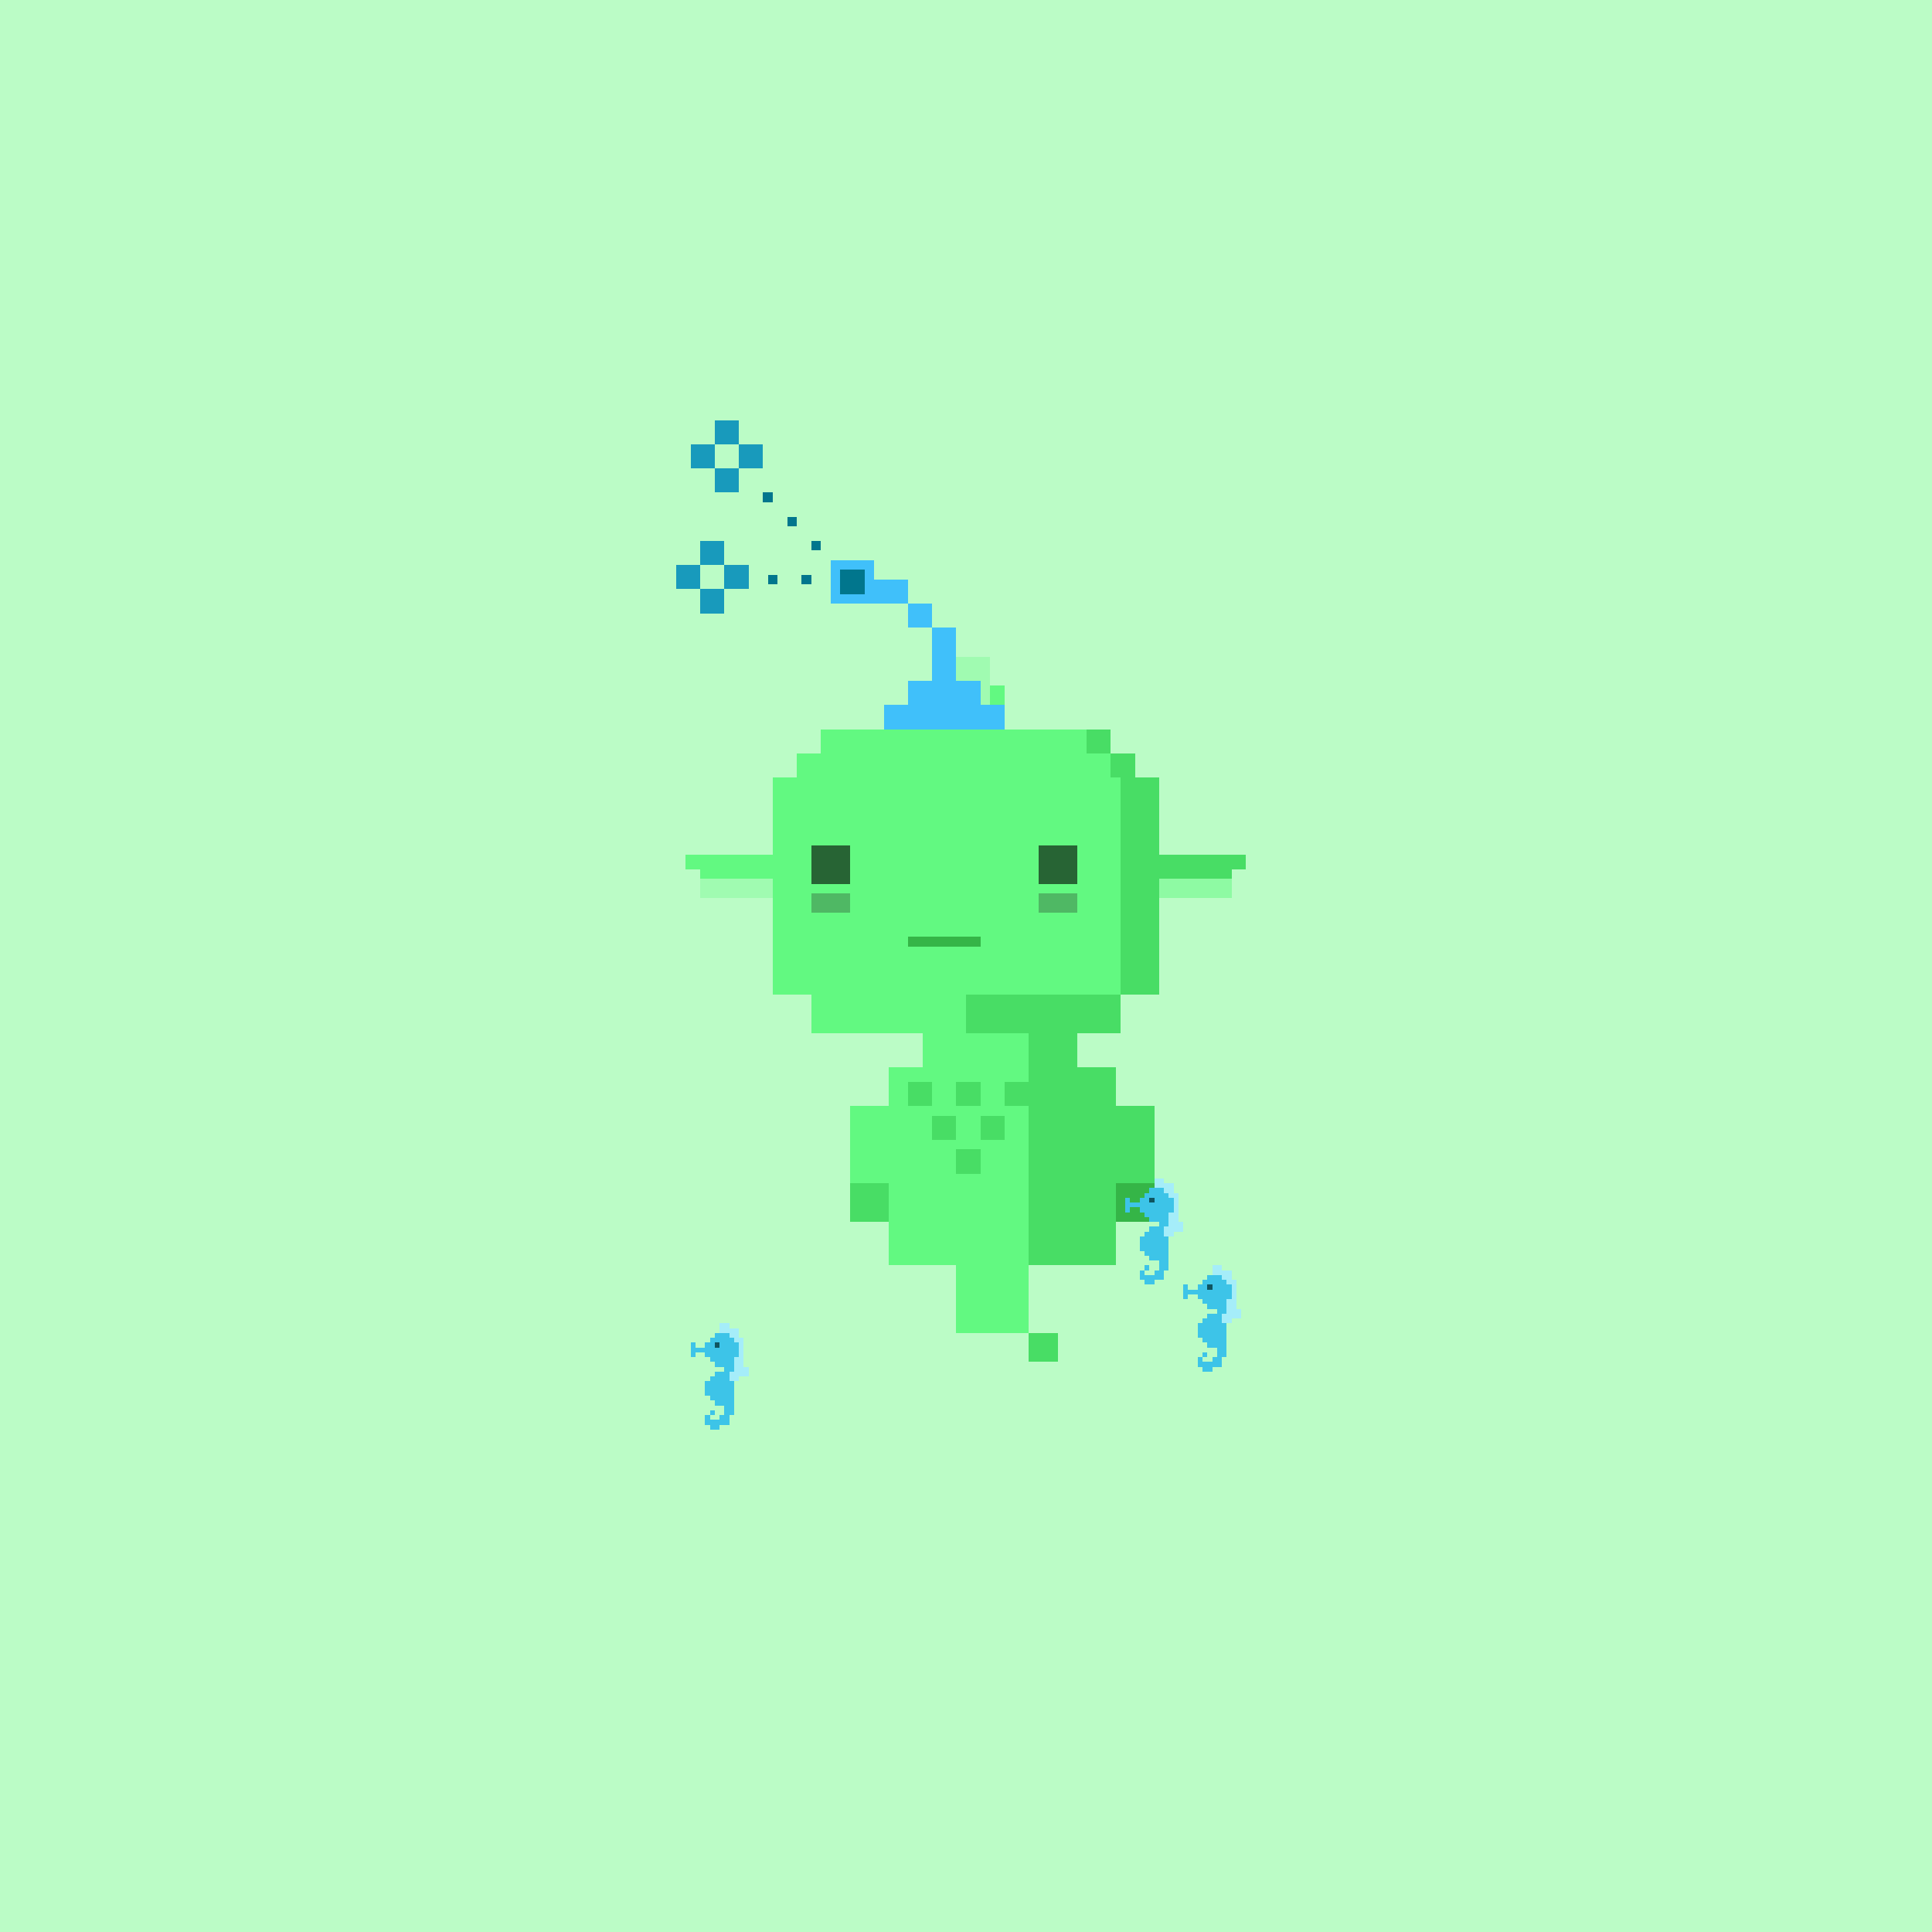 <svg xmlns="http://www.w3.org/2000/svg" viewBox="0 0 400 400">
  <defs>
    <style>.Body__cls-1{fill:#bbfcc6}.Body__cls-2,.Body__cls-6,.Body__cls-7{fill:#62f981}.Body__cls-3{opacity:0.6}.Body__cls-4{fill:#231f20}.Body__cls-4,.Body__cls-7{opacity:0.3}.Body__cls-5{fill:#48dd65}.Body__cls-6{opacity:0.5}.Body__cls-8{fill:#35b547}</style>
  </defs>
  <g id="Body__Wakame_Body" data-name="Wakame Body" shape-rendering="crispEdges">
    <path class="Body__cls-1" d="M-5-3H405V403H-5z"/>
    <path class="Body__cls-2" d="M240 206 240 161 235 161 235 156 230 156 230 151 208 151 208 142 205 142 205 151 198 151 198 136 196 136 196 133 193 133 193 151 170 151 170 156 165 156 165 161 160 161 160 177 155 177 150 177 145 177 142 177 142 180 145 180 145 182 150 182 155 182 160 182 160 206 168 206 168 214 191 214 191 221 184 221 184 229 176 229 176 245 184 245 184 262 191 262 198 262 198 276 213 276 213 262 213 214 200 214 200 206 240 206z"/>
    <path id="Body__Left_Eye" data-name="Left Eye" class="Body__cls-3" d="M168 175H176V183H168z"/>
    <path id="Body__Right_Eye" data-name="Right Eye" class="Body__cls-3" d="M215 175H223V183H215z"/>
    <path id="Body__Left_Cheek" data-name="Left Cheek" class="Body__cls-4" d="M168 185H176V189H168z"/>
    <path id="Body__Right_Cheek" data-name="Right Cheek" class="Body__cls-4" d="M215 185H223V189H215z"/>
    <path class="Body__cls-5" d="M240 177H245V182H240z"/>
    <path class="Body__cls-6" d="M249 182 240 182 240 186 249 186 255 186 255 182 249 182z"/>
    <path class="Body__cls-5" d="M245 177H250V182H245zM250 177H255V182H250zM255 177H258V180H255z"/>
    <path class="Body__cls-7" d="M151 182 145 182 145 186 151 186 160 186 160 182 151 182z"/>
    <path id="Body__Mouth" class="Body__cls-8" d="M188 194H203V196H188z"/>
    <path id="Body__Left_Shoe" data-name="Left Shoe" class="Body__cls-5" d="M176 245H184V253H176z"/>
    <path id="Body__Left_Hand" data-name="Left Hand" class="Body__cls-8" d="M231 245H239V253H231z"/>
    <path class="Body__cls-5" d="M213 276H219V282H213zM232 214 232 206 200 206 200 214 213 214 213 224 208 224 208 229 213 229 213 262 223 262 231 262 231 245 239 245 239 229 231 229 231 221 223 221 223 214 232 214zM240 161 235 161 235 156 230 156 230 161 232 161 232 206 240 206 240 161zM225 151H230V156H225z"/>
    <path class="Body__cls-5" d="M198 224H203V229H198zM198 238H203V243H198zM188 224H193V229H188zM203 231H208V236H203zM193 231H198V236H193z"/>
    <path class="Body__cls-7" d="M198 136 198 142 198 151 205 151 205 142 205 136 198 136z"/>
  </g>
  <defs>
    <style>.Headwear__cls-1{fill:#40c0fa}.Headwear__cls-2{fill:#01768d}.Headwear__cls-3{fill:#189abc}</style>
  </defs>
  <g id="Headwear__Snork" shape-rendering="crispEdges">
    <path class="Headwear__cls-1" d="M203 146 203 141 198 141 198 138 198 133 198 130 193 130 193 133 193 138 193 141 188 141 188 146 183 146 183 151 193 151 198 151 208 151 208 146 203 146zM188 125H193V130H188zM181 120 181 116 172 116 172 120 172 125 179 125 180 125 188 125 188 120 181 120z"/>
    <path class="Headwear__cls-2" d="M174 118H179V123H174z"/>
    <path id="Headwear__Left_Hand" data-name="Left Hand" class="Headwear__cls-3" transform="translate(23 272) rotate(-90)" d="M145 122H150V127H145z"/>
    <path id="Headwear__Left_Hand-2" data-name="Left Hand" class="Headwear__cls-3" transform="translate(23 262) rotate(-90)" d="M140 117H145V122H140z"/>
    <path id="Headwear__Left_Hand-3" data-name="Left Hand" class="Headwear__cls-3" transform="translate(33 262) rotate(-90)" d="M145 112H150V117H145z"/>
    <path id="Headwear__Left_Hand-4" data-name="Left Hand" class="Headwear__cls-3" transform="translate(33 272) rotate(-90)" d="M150 117H155V122H150z"/>
    <path id="Headwear__Left_Hand-5" data-name="Left Hand" class="Headwear__cls-3" transform="translate(51 250) rotate(-90)" d="M148 97H153V102H148z"/>
    <path id="Headwear__Left_Hand-6" data-name="Left Hand" class="Headwear__cls-3" transform="translate(51 240) rotate(-90)" d="M143 92H148V97H143z"/>
    <path id="Headwear__Left_Hand-7" data-name="Left Hand" class="Headwear__cls-3" transform="translate(61 240) rotate(-90)" d="M148 87H153V92H148z"/>
    <path id="Headwear__Left_Hand-8" data-name="Left Hand" class="Headwear__cls-3" transform="translate(61 250) rotate(-90)" d="M153 92H158V97H153z"/>
    <path class="Headwear__cls-2" transform="translate(318 206) rotate(180)" d="M158 102H160V104H158z"/>
    <path class="Headwear__cls-2" transform="translate(328 216) rotate(180)" d="M163 107H165V109H163z"/>
    <path class="Headwear__cls-2" transform="translate(338 226) rotate(180)" d="M168 112H170V114H168z"/>
    <path class="Headwear__cls-2" transform="translate(334 240) rotate(180)" d="M166 119H168V121H166z"/>
    <path class="Headwear__cls-2" transform="translate(320 240) rotate(180)" d="M159 119H161V121H159z"/>
  </g>
  <defs>
    <style>.Accessory__cls-1{fill:#3dc4e8}.Accessory__cls-2{fill:#0f5560}.Accessory__cls-3{fill:#a5edf9}</style>
  </defs>
  <g id="Accessory__Seahorses" shape-rendering="crispEdges">
    <path class="Accessory__cls-1" d="M254 266 254 265 253 265 253 264 252 264 251 264 250 264 250 265 249 265 249 266 248 266 248 267 246 267 246 266 245 266 245 269 246 269 246 268 248 268 248 269 249 269 249 270 250 270 250 271 251 271 252 271 252 272 251 272 250 272 250 273 249 273 249 274 248 274 248 277 249 277 249 278 250 278 250 279 251 279 252 279 252 281 251 281 251 282 249 282 249 281 248 281 248 283 249 283 249 284 251 284 251 283 253 283 253 281 254 281 254 274 253 274 253 272 254 272 254 269 255 269 255 266 254 266z"/>
    <path class="Accessory__cls-1" d="M249 280H250V281H249z"/>
    <path class="Accessory__cls-2" d="M250 266H251V267H250z"/>
    <path class="Accessory__cls-3" d="M256 271 256 265 255 265 255 263 254 263 253 263 253 262 252 262 251 262 251 264 252 264 253 264 253 265 254 265 254 266 255 266 255 269 254 269 254 272 253 272 253 274 254 274 255 274 255 273 256 273 257 273 257 271 256 271z"/>
    <path class="Accessory__cls-1" d="M242 248 242 247 241 247 241 246 240 246 239 246 238 246 238 247 237 247 237 248 236 248 236 249 234 249 234 248 233 248 233 251 234 251 234 250 236 250 236 251 237 251 237 252 238 252 238 253 239 253 240 253 240 254 239 254 238 254 238 255 237 255 237 256 236 256 236 259 237 259 237 260 238 260 238 261 239 261 240 261 240 263 239 263 239 264 237 264 237 263 236 263 236 265 237 265 237 266 239 266 239 265 241 265 241 263 242 263 242 256 241 256 241 254 242 254 242 251 243 251 243 248 242 248z"/>
    <path class="Accessory__cls-1" d="M237 262H238V263H237z"/>
    <path class="Accessory__cls-2" d="M238 248H239V249H238z"/>
    <path class="Accessory__cls-3" d="M244 253 244 247 243 247 243 245 242 245 241 245 241 244 240 244 239 244 239 246 240 246 241 246 241 247 242 247 242 248 243 248 243 251 242 251 242 254 241 254 241 256 242 256 243 256 243 255 244 255 245 255 245 253 244 253z"/>
    <path class="Accessory__cls-1" d="M152 278 152 277 151 277 151 276 150 276 149 276 148 276 148 277 147 277 147 278 146 278 146 279 144 279 144 278 143 278 143 281 144 281 144 280 146 280 146 281 147 281 147 282 148 282 148 283 149 283 150 283 150 284 149 284 148 284 148 285 147 285 147 286 146 286 146 289 147 289 147 290 148 290 148 291 149 291 150 291 150 293 149 293 149 294 147 294 147 293 146 293 146 295 147 295 147 296 149 296 149 295 151 295 151 293 152 293 152 286 151 286 151 284 152 284 152 281 153 281 153 278 152 278z"/>
    <path class="Accessory__cls-1" d="M147 292H148V293H147z"/>
    <path class="Accessory__cls-2" d="M148 278H149V279H148z"/>
    <path class="Accessory__cls-3" d="M154 283 154 277 153 277 153 275 152 275 151 275 151 274 150 274 149 274 149 276 150 276 151 276 151 277 152 277 152 278 153 278 153 281 152 281 152 284 151 284 151 286 152 286 153 286 153 285 154 285 155 285 155 283 154 283z"/>
  </g>
</svg>